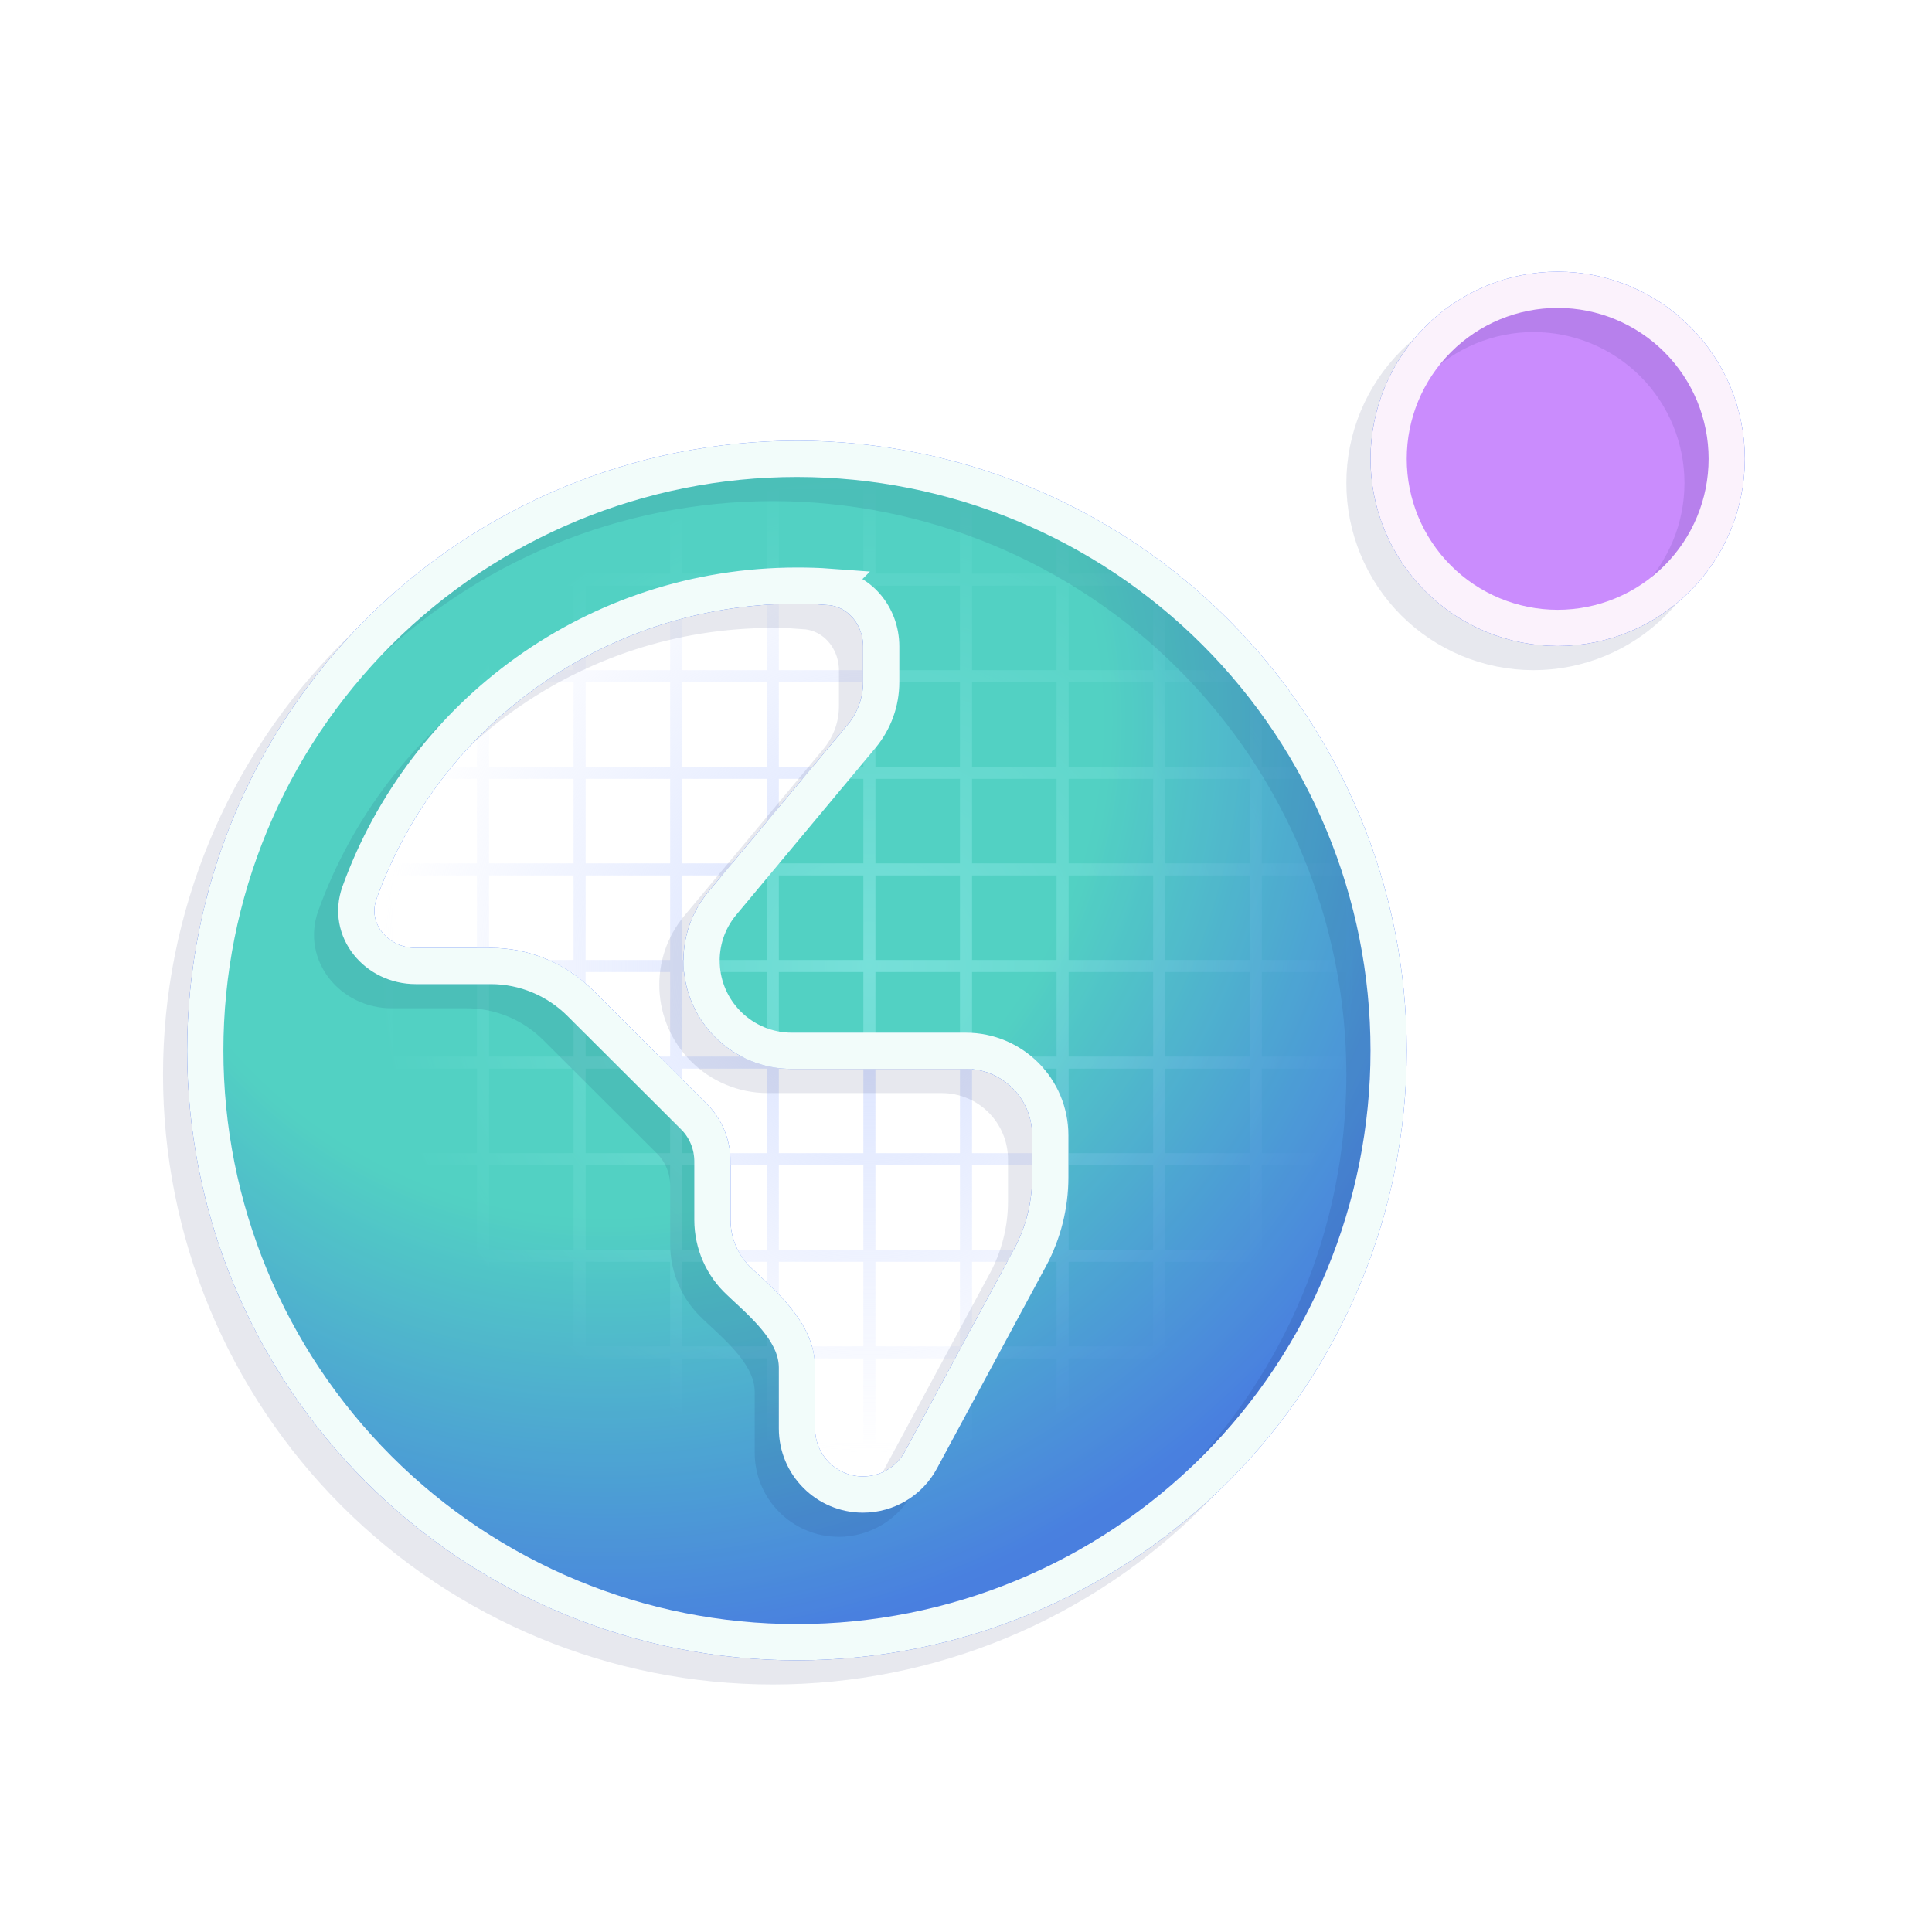 <svg width="160" height="160" viewBox="0 0 160 160" fill="none" xmlns="http://www.w3.org/2000/svg">
<g clip-path="url(#clip0_2096_5592)">
<g filter="url(#filter0_f_2096_5592)">
<path d="M129 24C132.713 24 136.274 25.475 138.899 28.101C141.525 30.726 143 34.287 143 38C143 41.713 141.525 45.274 138.899 47.9C136.274 50.525 132.713 52 129 52C125.287 52 121.726 50.525 119.101 47.9C116.475 45.274 115 41.713 115 38C115 34.287 116.475 30.726 119.101 28.101C121.726 25.475 125.287 24 129 24Z" fill="#2A59F4" stroke="#2A59F4" stroke-width="3"/>
<path d="M17 87C17 74.004 22.163 61.541 31.352 52.352C40.541 43.163 53.004 38 66 38C78.996 38 91.459 43.163 100.648 52.352C109.838 61.541 115 74.004 115 87C115 99.996 109.838 112.459 100.648 121.648C91.459 130.838 78.996 136 66 136C53.004 136 40.541 130.838 31.352 121.648C22.163 112.459 17 99.996 17 87ZM68.669 48.587C67.794 48.522 66.897 48.5 66 48.5C49.331 48.5 35.134 59.087 29.775 73.919C28.659 77.003 31.153 80 34.434 80H40.647C43.425 80 46.094 81.116 48.062 83.084L57.469 92.469C58.453 93.453 59 94.787 59 96.188V101.022C59 103.034 59.853 104.872 61.231 106.141L61.647 106.534C63.681 108.416 66 110.559 66 113.272V118.303C66 121.322 68.45 123.772 71.469 123.772C73.481 123.772 75.341 122.656 76.281 120.884L85.316 104.128C86.409 102.094 86.978 99.797 86.978 97.5V94.022C86.978 90.15 83.85 87.022 79.978 87.022H65.562C63.594 87.022 61.691 86.234 60.291 84.834C57.556 82.1 57.359 77.747 59.831 74.794L71.359 60.969C72.409 59.7 72.978 58.125 72.978 56.484V53.531C72.978 50.994 71.162 48.784 68.647 48.609L68.669 48.587Z" fill="#209893" stroke="#2A59F4" stroke-width="3"/>
</g>
<path fill-rule="evenodd" clip-rule="evenodd" d="M8.5 15.5H15.5V0H16.5V15.5H23.5V0H24.5V15.5H31.5V0H32.5V15.5H39.5V0H40.5V15.5H47.5V0H48.5V15.5H55.5V0H56.5V15.5H63.5V0H64.5V15.5H71.5V0H72.5V15.5H79.5V0H80.5V15.5H87.5V0H88.5V15.5H95.5V0H96.5V15.5H103.5V0H104.5V15.5H111.5V0H112.5V15.5H119.5V0H120.5V15.5H127.5V0H128.5V15.5H135.5V0H136.5V15.5H152V16.5H136.5V23.5H152V24.5H136.5V31.5H152V32.5H136.5V39.5H152V40.5H136.5V47.5H152V48.5H136.5V55.5H152V56.5H136.5V63.5H152V64.5H136.5V71.5H152V72.5H136.5V79.5H152V80.5H136.5V87.5H152V88.5H136.5V95.5H152V96.5H136.5V103.5H152V104.5H136.5V111.5H152V112.5H136.5V119.5H152V120.5H136.5V127.5H152V128.5H136.5V135.5H152V136.5H136.5V143.5H152V144.5H136.5V160H135.5V144.5H128.5V160H127.5V144.5H120.5V160H119.5V144.5H112.5V160H111.5V144.5H104.5V160H103.5V144.5H96.5V160H95.5V144.5H88.5V160H87.5V144.5H80.5V160H79.5V144.5H72.5V160H71.5V144.5H64.5V160H63.5V144.5H56.5V160H55.5V144.5H48.5V160H47.5V144.5H40.5V160H39.5V144.5H32.5V160H31.5V144.5H24.5V160H23.5V144.5H16.5V160H15.5V144.5H8.5V160H7.5V144.5H-8V143.5H7.5V136.5H-8V135.5H7.5V128.5H-8V127.5H7.5V120.5H-8V119.5H7.5V112.5H-8V111.5H7.5V104.5H-8V103.5H7.5V96.5H-8V95.5H7.5V88.5H-8V87.5H7.5V80.5H-8V79.5H7.5V72.5H-8V71.5H7.5V64.5H-8V63.5H7.5V56.5H-8V55.5H7.5V48.5H-8V47.5H7.5V40.5H-8V39.5H7.5V32.5H-8V31.5H7.5V24.5H-8V23.5H7.5V16.5H-8V15.5H7.5V0H8.5V15.5ZM8.5 143.5H15.5V136.5H8.5V143.5ZM16.5 143.5H23.5V136.5H16.5V143.5ZM24.5 143.5H31.5V136.5H24.5V143.5ZM32.5 143.5H39.5V136.5H32.5V143.5ZM40.5 143.5H47.5V136.5H40.5V143.5ZM48.5 143.5H55.5V136.5H48.5V143.5ZM56.5 143.5H63.5V136.5H56.5V143.5ZM64.5 143.5H71.5V136.5H64.5V143.5ZM72.5 143.5H79.5V136.5H72.5V143.5ZM80.5 143.5H87.5V136.5H80.5V143.5ZM88.5 143.5H95.5V136.5H88.5V143.5ZM96.5 143.5H103.5V136.5H96.5V143.5ZM104.5 143.5H111.5V136.5H104.5V143.5ZM112.5 143.5H119.5V136.5H112.5V143.5ZM120.5 143.5H127.5V136.5H120.5V143.5ZM128.5 143.5H135.5V136.5H128.5V143.5ZM8.5 135.5H15.5V128.5H8.5V135.5ZM16.5 135.5H23.5V128.5H16.5V135.5ZM24.5 135.5H31.5V128.5H24.5V135.5ZM32.5 135.5H39.5V128.5H32.5V135.5ZM40.5 135.5H47.5V128.5H40.5V135.5ZM48.5 135.5H55.5V128.5H48.5V135.5ZM56.5 135.5H63.5V128.5H56.5V135.5ZM64.5 135.5H71.5V128.5H64.5V135.5ZM72.5 135.5H79.5V128.5H72.5V135.5ZM80.5 135.5H87.5V128.5H80.5V135.5ZM88.5 135.5H95.5V128.5H88.5V135.5ZM96.5 135.5H103.5V128.5H96.5V135.5ZM104.5 135.5H111.5V128.5H104.5V135.5ZM112.5 135.5H119.5V128.5H112.5V135.5ZM120.5 135.5H127.5V128.5H120.5V135.5ZM128.5 135.5H135.5V128.5H128.5V135.5ZM8.5 127.5H15.5V120.5H8.5V127.5ZM16.5 127.5H23.5V120.5H16.5V127.5ZM24.5 127.5H31.5V120.5H24.5V127.5ZM32.5 127.5H39.5V120.5H32.5V127.5ZM40.5 127.5H47.5V120.5H40.5V127.5ZM48.5 127.5H55.5V120.5H48.5V127.5ZM56.5 127.5H63.5V120.5H56.5V127.5ZM64.5 127.5H71.5V120.5H64.5V127.5ZM72.5 127.5H79.5V120.5H72.5V127.5ZM80.5 127.5H87.5V120.5H80.5V127.5ZM88.5 127.5H95.5V120.5H88.5V127.5ZM96.5 127.5H103.5V120.5H96.5V127.5ZM104.5 127.5H111.5V120.5H104.5V127.5ZM112.5 127.5H119.5V120.5H112.5V127.5ZM120.5 127.5H127.5V120.5H120.5V127.5ZM128.5 127.5H135.5V120.5H128.5V127.5ZM8.5 119.5H15.5V112.5H8.5V119.5ZM16.5 119.5H23.5V112.5H16.5V119.5ZM24.5 119.5H31.5V112.5H24.5V119.5ZM32.5 119.5H39.5V112.5H32.5V119.5ZM40.5 119.5H47.5V112.5H40.5V119.5ZM48.5 119.5H55.5V112.5H48.5V119.5ZM56.5 119.5H63.5V112.5H56.5V119.5ZM64.5 119.5H71.5V112.5H64.5V119.5ZM72.5 119.5H79.5V112.5H72.5V119.5ZM80.5 119.5H87.5V112.5H80.5V119.5ZM88.5 119.5H95.5V112.5H88.5V119.5ZM96.5 119.5H103.5V112.5H96.5V119.5ZM104.5 119.5H111.5V112.5H104.5V119.5ZM112.5 119.5H119.5V112.5H112.5V119.5ZM120.5 119.5H127.5V112.5H120.5V119.5ZM128.5 119.5H135.5V112.5H128.5V119.5ZM8.5 111.5H15.5V104.5H8.5V111.5ZM16.5 111.5H23.5V104.5H16.5V111.5ZM24.5 111.5H31.5V104.5H24.5V111.5ZM32.5 111.5H39.5V104.5H32.5V111.5ZM40.5 111.5H47.5V104.5H40.5V111.5ZM48.5 111.5H55.5V104.5H48.5V111.5ZM56.5 111.5H63.5V104.5H56.5V111.5ZM64.5 111.5H71.5V104.5H64.5V111.5ZM72.5 111.5H79.5V104.5H72.5V111.5ZM80.5 111.5H87.5V104.5H80.5V111.5ZM88.5 111.5H95.5V104.5H88.5V111.5ZM96.5 111.5H103.5V104.5H96.5V111.5ZM104.5 111.5H111.5V104.5H104.5V111.5ZM112.5 111.5H119.5V104.5H112.5V111.5ZM120.5 111.5H127.5V104.5H120.5V111.5ZM128.5 111.5H135.5V104.5H128.5V111.5ZM8.5 103.5H15.5V96.5H8.5V103.5ZM16.5 103.5H23.5V96.5H16.5V103.5ZM24.5 103.5H31.5V96.5H24.5V103.5ZM32.5 103.5H39.5V96.5H32.5V103.5ZM40.5 103.5H47.5V96.5H40.5V103.5ZM48.5 103.5H55.5V96.5H48.5V103.5ZM56.5 103.5H63.5V96.5H56.5V103.5ZM64.5 103.5H71.5V96.5H64.5V103.5ZM72.5 103.5H79.5V96.5H72.5V103.5ZM80.5 103.5H87.5V96.5H80.5V103.5ZM88.5 103.5H95.5V96.5H88.5V103.5ZM96.5 103.5H103.5V96.5H96.5V103.5ZM104.5 103.5H111.5V96.5H104.5V103.5ZM112.5 103.5H119.5V96.5H112.5V103.5ZM120.5 103.5H127.5V96.5H120.5V103.5ZM128.5 103.5H135.5V96.5H128.5V103.5ZM8.5 95.5H15.5V88.5H8.5V95.5ZM16.5 95.5H23.5V88.5H16.5V95.5ZM24.5 95.5H31.5V88.5H24.5V95.5ZM32.5 95.5H39.5V88.5H32.5V95.5ZM40.5 95.5H47.5V88.5H40.5V95.5ZM48.5 95.5H55.5V88.5H48.5V95.5ZM56.5 95.5H63.5V88.5H56.5V95.5ZM64.5 95.5H71.5V88.5H64.5V95.5ZM72.5 95.5H79.5V88.5H72.5V95.5ZM80.5 95.5H87.5V88.5H80.5V95.5ZM88.5 95.5H95.5V88.5H88.5V95.5ZM96.5 95.5H103.5V88.5H96.5V95.5ZM104.5 95.5H111.5V88.5H104.5V95.5ZM112.5 95.5H119.5V88.5H112.5V95.5ZM120.5 95.5H127.5V88.5H120.5V95.5ZM128.5 95.5H135.5V88.5H128.5V95.5ZM8.5 87.5H15.5V80.5H8.5V87.5ZM16.5 87.5H23.5V80.5H16.5V87.5ZM24.5 87.5H31.5V80.5H24.5V87.5ZM32.5 87.5H39.5V80.5H32.5V87.5ZM40.5 87.5H47.5V80.5H40.5V87.5ZM48.5 87.5H55.5V80.5H48.5V87.5ZM56.5 87.5H63.5V80.5H56.5V87.5ZM64.5 87.5H71.5V80.5H64.5V87.5ZM72.5 87.5H79.5V80.5H72.5V87.5ZM80.5 87.5H87.5V80.5H80.5V87.5ZM88.5 87.5H95.5V80.5H88.5V87.5ZM96.5 87.5H103.5V80.5H96.5V87.5ZM104.5 87.5H111.5V80.5H104.5V87.5ZM112.5 87.5H119.5V80.5H112.5V87.5ZM120.5 87.5H127.5V80.5H120.5V87.5ZM128.5 87.5H135.5V80.5H128.5V87.5ZM8.5 79.5H15.5V72.5H8.5V79.5ZM16.5 79.5H23.5V72.5H16.5V79.5ZM24.5 79.5H31.5V72.5H24.5V79.5ZM32.5 79.5H39.5V72.5H32.5V79.5ZM40.5 79.5H47.5V72.5H40.5V79.5ZM48.5 79.5H55.5V72.5H48.5V79.5ZM56.5 79.5H63.5V72.5H56.5V79.5ZM64.5 79.5H71.5V72.5H64.5V79.5ZM72.5 79.5H79.5V72.5H72.5V79.5ZM80.5 79.5H87.5V72.5H80.5V79.5ZM88.5 79.5H95.5V72.5H88.5V79.5ZM96.5 79.5H103.5V72.5H96.5V79.5ZM104.5 79.5H111.5V72.5H104.5V79.5ZM112.5 79.5H119.5V72.5H112.5V79.5ZM120.5 79.5H127.5V72.5H120.5V79.5ZM128.5 79.5H135.5V72.5H128.5V79.5ZM8.5 71.5H15.5V64.5H8.5V71.5ZM16.5 71.5H23.5V64.5H16.5V71.5ZM24.5 71.5H31.5V64.5H24.5V71.5ZM32.5 71.5H39.5V64.5H32.5V71.5ZM40.5 71.5H47.5V64.5H40.5V71.5ZM48.5 71.5H55.5V64.5H48.5V71.5ZM56.5 71.5H63.5V64.5H56.5V71.5ZM64.5 71.5H71.5V64.5H64.5V71.5ZM72.5 71.5H79.5V64.5H72.5V71.5ZM80.5 71.5H87.5V64.5H80.5V71.5ZM88.5 71.5H95.5V64.5H88.5V71.5ZM96.5 71.5H103.5V64.5H96.5V71.5ZM104.5 71.5H111.5V64.5H104.5V71.5ZM112.5 71.5H119.5V64.5H112.5V71.5ZM120.5 71.5H127.5V64.5H120.5V71.5ZM128.5 71.5H135.5V64.5H128.5V71.5ZM8.5 63.5H15.5V56.5H8.5V63.5ZM16.5 63.5H23.5V56.5H16.5V63.5ZM24.5 63.5H31.5V56.5H24.5V63.5ZM32.5 63.5H39.5V56.5H32.5V63.5ZM40.5 63.5H47.5V56.5H40.5V63.5ZM48.5 63.5H55.5V56.5H48.5V63.5ZM56.5 63.5H63.5V56.5H56.5V63.5ZM64.5 63.5H71.5V56.5H64.5V63.5ZM72.5 63.5H79.5V56.5H72.5V63.5ZM80.5 63.5H87.5V56.5H80.5V63.5ZM88.5 63.5H95.5V56.5H88.5V63.5ZM96.5 63.5H103.5V56.5H96.5V63.5ZM104.5 63.5H111.5V56.5H104.5V63.5ZM112.5 63.5H119.5V56.5H112.5V63.5ZM120.5 63.5H127.5V56.5H120.5V63.5ZM128.5 63.5H135.5V56.5H128.5V63.5ZM8.5 55.5H15.5V48.5H8.5V55.5ZM16.5 55.5H23.5V48.5H16.5V55.5ZM24.5 55.5H31.5V48.5H24.5V55.5ZM32.5 55.5H39.5V48.5H32.5V55.5ZM40.5 55.5H47.5V48.5H40.5V55.5ZM48.5 55.5H55.5V48.5H48.5V55.5ZM56.5 55.5H63.5V48.5H56.5V55.5ZM64.5 55.5H71.5V48.5H64.5V55.5ZM72.5 55.5H79.5V48.5H72.5V55.5ZM80.5 55.5H87.5V48.5H80.5V55.5ZM88.5 55.5H95.5V48.5H88.5V55.5ZM96.5 55.5H103.5V48.5H96.5V55.5ZM104.5 55.5H111.5V48.5H104.5V55.5ZM112.5 55.5H119.5V48.5H112.5V55.5ZM120.5 55.5H127.5V48.5H120.5V55.5ZM128.5 55.5H135.5V48.5H128.5V55.5ZM8.5 47.5H15.5V40.5H8.5V47.5ZM16.5 47.5H23.5V40.5H16.5V47.5ZM24.5 47.5H31.5V40.5H24.5V47.5ZM32.5 47.5H39.5V40.5H32.5V47.5ZM40.5 47.5H47.5V40.5H40.5V47.5ZM48.5 47.5H55.5V40.5H48.5V47.5ZM56.5 47.5H63.5V40.5H56.5V47.5ZM64.5 47.5H71.5V40.5H64.5V47.5ZM72.5 47.5H79.5V40.5H72.5V47.5ZM80.5 47.5H87.5V40.5H80.5V47.5ZM88.5 47.5H95.5V40.5H88.5V47.5ZM96.5 47.5H103.5V40.5H96.5V47.5ZM104.5 47.5H111.5V40.5H104.5V47.5ZM112.5 47.5H119.5V40.5H112.5V47.5ZM120.5 47.5H127.5V40.5H120.5V47.5ZM128.5 47.5H135.5V40.5H128.5V47.5ZM8.5 39.5H15.5V32.5H8.5V39.5ZM16.5 39.5H23.5V32.5H16.5V39.5ZM24.5 39.5H31.5V32.5H24.5V39.5ZM32.5 39.5H39.5V32.5H32.5V39.5ZM40.5 39.5H47.5V32.5H40.5V39.5ZM48.5 39.5H55.5V32.5H48.5V39.5ZM56.5 39.5H63.5V32.5H56.5V39.5ZM64.5 39.5H71.5V32.5H64.5V39.5ZM72.5 39.5H79.5V32.5H72.5V39.5ZM80.5 39.5H87.5V32.5H80.5V39.5ZM88.5 39.5H95.5V32.5H88.5V39.5ZM96.5 39.5H103.5V32.5H96.5V39.5ZM104.5 39.5H111.5V32.5H104.5V39.5ZM112.5 39.5H119.5V32.5H112.5V39.5ZM120.5 39.5H127.5V32.5H120.5V39.5ZM128.5 39.5H135.5V32.5H128.5V39.5ZM8.5 31.5H15.5V24.5H8.5V31.5ZM16.5 31.5H23.5V24.5H16.5V31.5ZM24.5 31.5H31.5V24.5H24.5V31.5ZM32.5 31.5H39.5V24.5H32.5V31.5ZM40.5 31.5H47.5V24.5H40.5V31.5ZM48.5 31.5H55.5V24.5H48.5V31.5ZM56.5 31.5H63.5V24.5H56.5V31.5ZM64.5 31.5H71.5V24.5H64.5V31.5ZM72.5 31.5H79.5V24.5H72.5V31.5ZM80.5 31.5H87.5V24.5H80.5V31.5ZM88.5 31.5H95.5V24.5H88.5V31.5ZM96.5 31.5H103.5V24.5H96.5V31.5ZM104.5 31.5H111.5V24.5H104.5V31.5ZM112.5 31.5H119.5V24.5H112.5V31.5ZM120.5 31.5H127.5V24.5H120.5V31.5ZM128.5 31.5H135.5V24.5H128.5V31.5ZM8.5 23.5H15.5V16.5H8.5V23.5ZM16.5 23.5H23.5V16.5H16.5V23.5ZM24.5 23.5H31.5V16.5H24.5V23.5ZM32.5 23.5H39.5V16.5H32.5V23.5ZM40.5 23.5H47.5V16.5H40.5V23.5ZM48.5 23.5H55.5V16.5H48.5V23.5ZM56.5 23.5H63.5V16.5H56.5V23.5ZM64.5 23.5H71.5V16.5H64.5V23.5ZM72.5 23.5H79.5V16.5H72.5V23.5ZM80.5 23.5H87.5V16.5H80.5V23.5ZM88.5 23.5H95.5V16.5H88.5V23.5ZM96.5 23.5H103.5V16.5H96.5V23.5ZM104.5 23.5H111.5V16.5H104.5V23.5ZM112.5 23.5H119.5V16.5H112.5V23.5ZM120.5 23.5H127.5V16.5H120.5V23.5ZM128.5 23.5H135.5V16.5H128.5V23.5Z" fill="url(#paint0_radial_2096_5592)"/>
<g opacity="0.8" filter="url(#filter1_i_2096_5592)">
<path d="M129 24C132.713 24 136.274 25.475 138.899 28.101C141.525 30.726 143 34.287 143 38C143 41.713 141.525 45.274 138.899 47.9C136.274 50.525 132.713 52 129 52C125.287 52 121.726 50.525 119.101 47.9C116.475 45.274 115 41.713 115 38C115 34.287 116.475 30.726 119.101 28.101C121.726 25.475 125.287 24 129 24Z" fill="#F398FF"/>
<path d="M17 87C17 74.004 22.163 61.541 31.352 52.352C40.541 43.163 53.004 38 66 38C78.996 38 91.459 43.163 100.648 52.352C109.838 61.541 115 74.004 115 87C115 99.996 109.838 112.459 100.648 121.648C91.459 130.838 78.996 136 66 136C53.004 136 40.541 130.838 31.352 121.648C22.163 112.459 17 99.996 17 87ZM68.669 48.587C67.794 48.522 66.897 48.5 66 48.5C49.331 48.5 35.134 59.087 29.775 73.919C28.659 77.003 31.153 80 34.434 80H40.647C43.425 80 46.094 81.116 48.062 83.084L57.469 92.469C58.453 93.453 59 94.787 59 96.188V101.022C59 103.034 59.853 104.872 61.231 106.141L61.647 106.534C63.681 108.416 66 110.559 66 113.272V118.303C66 121.322 68.45 123.772 71.469 123.772C73.481 123.772 75.341 122.656 76.281 120.884L85.316 104.128C86.409 102.094 86.978 99.797 86.978 97.5V94.022C86.978 90.15 83.85 87.022 79.978 87.022H65.562C63.594 87.022 61.691 86.234 60.291 84.834C57.556 82.1 57.359 77.747 59.831 74.794L71.359 60.969C72.409 59.7 72.978 58.125 72.978 56.484V53.531C72.978 50.994 71.162 48.784 68.647 48.609L68.669 48.587Z" fill="url(#paint1_radial_2096_5592)"/>
</g>
<g opacity="0.1">
<path d="M127 26C130.713 26 134.274 27.475 136.899 30.101C139.525 32.726 141 36.287 141 40C141 43.713 139.525 47.274 136.899 49.9C134.274 52.525 130.713 54 127 54C123.287 54 119.726 52.525 117.101 49.9C114.475 47.274 113 43.713 113 40C113 36.287 114.475 32.726 117.101 30.101C119.726 27.475 123.287 26 127 26Z" stroke="#071955" stroke-width="3"/>
<path d="M15 89C15 76.004 20.163 63.541 29.352 54.352C38.541 45.163 51.004 40 64 40C76.996 40 89.459 45.163 98.648 54.352C107.838 63.541 113 76.004 113 89C113 101.996 107.838 114.459 98.648 123.648C89.459 132.838 76.996 138 64 138C51.004 138 38.541 132.838 29.352 123.648C20.163 114.459 15 101.996 15 89ZM66.669 50.587C65.794 50.522 64.897 50.5 64 50.5C47.331 50.5 33.134 61.087 27.775 75.919C26.659 79.003 29.153 82 32.434 82H38.647C41.425 82 44.094 83.116 46.062 85.084L55.469 94.469C56.453 95.453 57 96.787 57 98.188V103.022C57 105.034 57.853 106.872 59.231 108.141L59.647 108.534C61.681 110.416 64 112.559 64 115.272V120.303C64 123.322 66.45 125.772 69.469 125.772C71.481 125.772 73.341 124.656 74.281 122.884L83.316 106.128C84.409 104.094 84.978 101.797 84.978 99.5V96.022C84.978 92.15 81.85 89.022 77.978 89.022H63.562C61.594 89.022 59.691 88.234 58.291 86.834C55.556 84.1 55.359 79.747 57.831 76.794L69.359 62.969C70.409 61.7 70.978 60.125 70.978 58.484V55.531C70.978 52.994 69.162 50.784 66.647 50.609L66.669 50.587Z" stroke="#071955" stroke-width="3"/>
</g>
<path d="M129 24C132.713 24 136.274 25.475 138.899 28.101C141.525 30.726 143 34.287 143 38C143 41.713 141.525 45.274 138.899 47.9C136.274 50.525 132.713 52 129 52C125.287 52 121.726 50.525 119.101 47.9C116.475 45.274 115 41.713 115 38C115 34.287 116.475 30.726 119.101 28.101C121.726 25.475 125.287 24 129 24Z" stroke="#FBF2FC" stroke-width="3"/>
<path d="M17 87C17 74.004 22.163 61.541 31.352 52.352C40.541 43.163 53.004 38 66 38C78.996 38 91.459 43.163 100.648 52.352C109.838 61.541 115 74.004 115 87C115 99.996 109.838 112.459 100.648 121.648C91.459 130.838 78.996 136 66 136C53.004 136 40.541 130.838 31.352 121.648C22.163 112.459 17 99.996 17 87ZM68.669 48.587C67.794 48.522 66.897 48.5 66 48.5C49.331 48.5 35.134 59.087 29.775 73.919C28.659 77.003 31.153 80 34.434 80H40.647C43.425 80 46.094 81.116 48.062 83.084L57.469 92.469C58.453 93.453 59 94.787 59 96.188V101.022C59 103.034 59.853 104.872 61.231 106.141L61.647 106.534C63.681 108.416 66 110.559 66 113.272V118.303C66 121.322 68.45 123.772 71.469 123.772C73.481 123.772 75.341 122.656 76.281 120.884L85.316 104.128C86.409 102.094 86.978 99.797 86.978 97.5V94.022C86.978 90.15 83.85 87.022 79.978 87.022H65.562C63.594 87.022 61.691 86.234 60.291 84.834C57.556 82.1 57.359 77.747 59.831 74.794L71.359 60.969C72.409 59.7 72.978 58.125 72.978 56.484V53.531C72.978 50.994 71.162 48.784 68.647 48.609L68.669 48.587Z" stroke="#F2FCFA" stroke-width="3"/>
</g>
<defs>
<filter id="filter0_f_2096_5592" x="7" y="14" width="146" height="132" filterUnits="userSpaceOnUse" color-interpolation-filters="sRGB">
<feFlood flood-opacity="0" result="BackgroundImageFix"/>
<feBlend mode="normal" in="SourceGraphic" in2="BackgroundImageFix" result="shape"/>
<feGaussianBlur stdDeviation="4" result="effect1_foregroundBlur_2096_5592"/>
</filter>
<filter id="filter1_i_2096_5592" x="17" y="24" width="126" height="112" filterUnits="userSpaceOnUse" color-interpolation-filters="sRGB">
<feFlood flood-opacity="0" result="BackgroundImageFix"/>
<feBlend mode="normal" in="SourceGraphic" in2="BackgroundImageFix" result="shape"/>
<feColorMatrix in="SourceAlpha" type="matrix" values="0 0 0 0 0 0 0 0 0 0 0 0 0 0 0 0 0 0 127 0" result="hardAlpha"/>
<feOffset/>
<feGaussianBlur stdDeviation="8"/>
<feComposite in2="hardAlpha" operator="arithmetic" k2="-1" k3="1"/>
<feColorMatrix type="matrix" values="0 0 0 0 0 0 0 0 0 0.153 0 0 0 0 0.659 0 0 0 1 0"/>
<feBlend mode="normal" in2="shape" result="effect1_innerShadow_2096_5592"/>
</filter>
<radialGradient id="paint0_radial_2096_5592" cx="0" cy="0" r="1" gradientUnits="userSpaceOnUse" gradientTransform="translate(72 80) rotate(90) scale(80)">
<stop stop-color="#D6E0FF"/>
<stop offset="0.5" stop-color="#D6E0FF" stop-opacity="0"/>
</radialGradient>
<radialGradient id="paint1_radial_2096_5592" cx="0" cy="0" r="1" gradientUnits="userSpaceOnUse" gradientTransform="translate(50 59.5) rotate(78.187) scale(78.155)">
<stop offset="0.53" stop-color="#5FE0CF"/>
<stop offset="1" stop-color="#5479F3"/>
</radialGradient>
<clipPath id="clip0_2096_5592">
<rect width="160" height="160" fill="white"/>
</clipPath>
</defs>
</svg>

